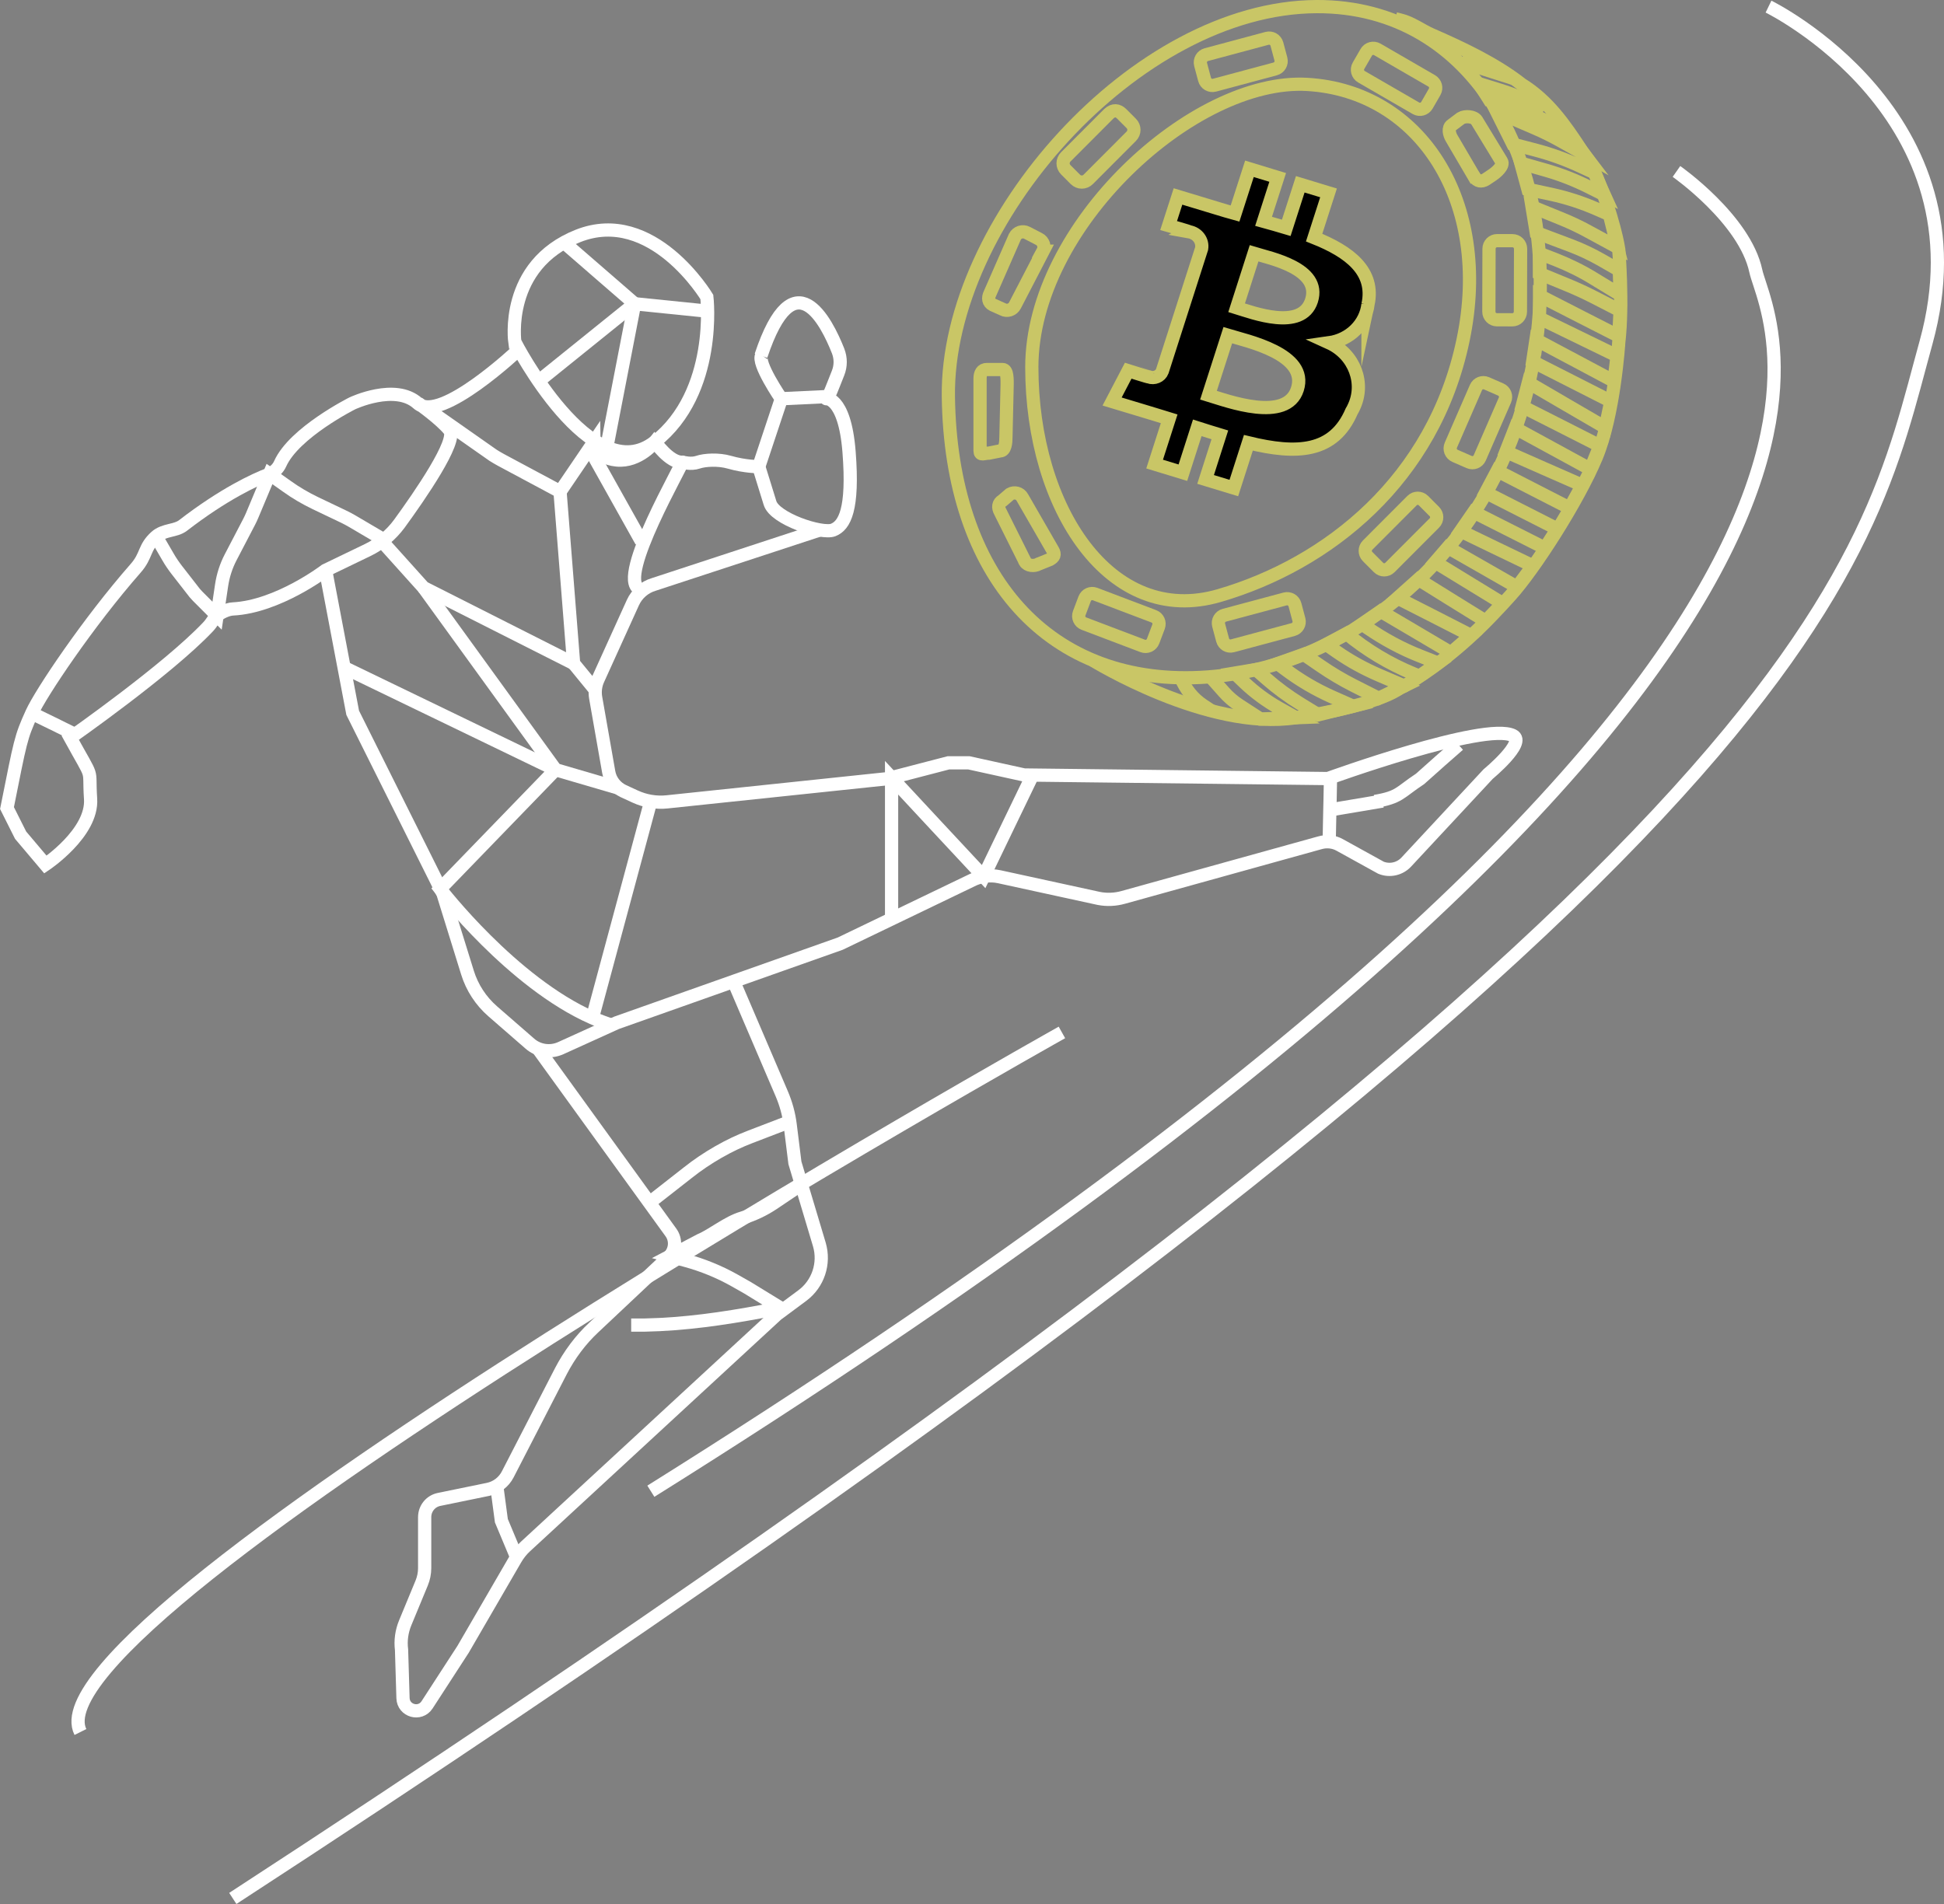 <svg width="147" height="144" viewBox="0 0 147 144" fill="none" xmlns="http://www.w3.org/2000/svg">
<rect x="0" y="0" width="147" height="144" fill="#808080" stroke="none"/>
<path d="M38.932 25.884C38.932 25.884 38.083 20.071 43.715 17.84C49.346 15.619 53.45 22.462 53.45 22.462C53.45 22.462 54.299 29.646 49.526 33.408C44.743 37.17 38.942 25.884 38.942 25.884H38.932Z" stroke="white" stroke-miterlimit="10"/>
<path d="M40.989 28.616L47.988 22.973L42.866 18.53" stroke="white" stroke-miterlimit="10"/>
<path d="M53.1 23.493L47.988 22.973L45.931 33.579" stroke="white" stroke-miterlimit="10"/>
<path d="M39.231 26.435C39.231 26.435 33.3 32.048 31.593 30.507C29.885 28.966 26.64 30.507 26.64 30.507C26.64 30.507 22.247 32.708 21.188 35.069C21.029 35.43 20.729 35.71 20.369 35.86C19.291 36.27 16.935 37.351 13.839 39.742C13.28 40.172 12.401 40.052 11.792 40.592C10.864 41.423 11.113 42.013 10.255 42.984C6.69 47.046 3.085 52.419 2.406 53.93C1.558 55.801 1.558 55.981 0.529 61.114L1.558 63.165L3.435 65.386C3.435 65.386 7.019 62.995 6.85 60.423C6.68 57.852 7.189 59.223 5.312 55.801C5.312 55.801 12.651 50.668 15.726 47.416C16.066 47.056 16.106 46.836 16.405 46.566C16.665 46.336 17.204 46.075 17.604 46.056C21.018 45.885 24.603 43.144 24.603 43.144L27.798 41.603C28.747 41.143 29.566 40.462 30.195 39.612C31.762 37.461 34.618 33.318 33.999 32.538C33.32 31.688 31.613 30.487 31.613 30.487" stroke="white" stroke-miterlimit="10"/>
<path d="M57.604 26.865C57.204 27.425 59.081 30.167 59.081 30.167L57.374 35.299C57.374 35.299 56.346 35.299 55.157 34.959C54.329 34.719 53.3 34.779 52.771 34.959C52.242 35.139 51.673 34.959 51.573 34.959C50.614 34.989 49.536 33.428 49.526 33.418C49.526 33.418 48.328 34.959 46.63 34.789C44.933 34.619 44.913 33.418 44.913 33.418L42.357 37.181L37.873 34.779C37.674 34.669 37.484 34.559 37.294 34.439L31.942 30.687" stroke="white" stroke-miterlimit="10"/>
<path d="M57.374 35.289L58.223 38.031C58.562 39.232 62.147 40.422 63.006 40.082C63.864 39.742 64.543 38.541 64.204 34.179C63.864 29.817 62.327 30.157 62.496 30.157C62.636 30.157 62.976 29.196 63.375 28.206C63.585 27.675 63.585 27.085 63.375 26.545C62.516 24.363 60.04 19.401 57.544 26.905" stroke="white" stroke-miterlimit="10"/>
<path d="M61.987 40.082L49.426 44.204C48.727 44.414 48.158 44.915 47.858 45.575L45.212 51.408C45.023 51.829 44.963 52.309 45.043 52.769L46.031 58.392C46.141 59.023 46.56 59.563 47.139 59.833L48.028 60.243C48.787 60.593 49.626 60.733 50.455 60.644L67.11 58.892L71.723 57.692H73.26L77.444 58.612L100.41 58.883C100.41 58.883 112.292 54.57 114.409 55.631C115.437 56.141 112.532 58.542 112.532 58.542L106.341 65.196C105.852 65.726 105.083 65.896 104.424 65.626L101.308 63.905C100.849 63.645 100.3 63.595 99.791 63.745L84.943 67.868C84.334 68.038 83.705 68.068 83.086 67.948L75.557 66.307C74.848 66.156 74.109 66.257 73.47 66.587L63.535 71.369L46.63 77.353L42.397 79.274C41.618 79.624 40.709 79.494 40.07 78.934L37.264 76.492C36.366 75.712 35.697 74.691 35.347 73.551L33.5 67.597L26.67 53.91L24.623 43.134" stroke="white" stroke-miterlimit="10"/>
<path d="M40.639 79.254L50.734 93.212C51.123 93.752 51.093 94.482 50.654 94.983L44.913 100.386C43.894 101.336 43.056 102.467 42.416 103.697L38.392 111.512C38.093 112.092 37.544 112.512 36.905 112.642L33.2 113.403C32.561 113.533 32.112 114.093 32.112 114.744V118.596C32.112 118.986 32.032 119.376 31.882 119.736L30.644 122.728C30.375 123.378 30.275 124.079 30.364 124.779L30.474 128.431C30.504 129.402 31.762 129.752 32.292 128.941L35.017 124.739L38.982 117.905C39.181 117.565 39.431 117.245 39.721 116.975L58.742 99.415L60.669 97.984C61.867 97.094 62.377 95.553 61.957 94.122L60.11 87.949L59.751 85.067C59.651 84.257 59.431 83.466 59.111 82.716L55.547 74.391" stroke="white" stroke-miterlimit="10"/>
<path d="M59.081 30.157L62.666 29.987" stroke="white" stroke-miterlimit="10"/>
<path d="M51.573 34.949C51.743 34.949 46.62 43.674 48.328 44.525" stroke="white" stroke-miterlimit="10"/>
<path d="M44.573 33.919L48.497 40.933" stroke="white" stroke-miterlimit="10"/>
<path d="M42.347 37.17L43.375 50.178L44.913 52.059" stroke="white" stroke-miterlimit="10"/>
<path d="M29.037 41.113L32.032 44.445L43.375 50.178" stroke="white" stroke-miterlimit="10"/>
<path d="M46.76 59.603L42.007 58.212L32.032 44.445" stroke="white" stroke-miterlimit="10"/>
<path d="M25.981 50.468L42.007 58.212L33.28 67.227C33.28 67.227 38.712 74.301 44.803 76.983C45.292 77.203 45.791 77.383 46.281 77.543" stroke="white" stroke-miterlimit="10"/>
<path d="M49.206 60.614L44.793 76.993" stroke="white" stroke-miterlimit="10"/>
<path d="M67.419 69.508V64.255V58.822L70.844 62.505L74.379 66.297L76.346 62.214L77.983 58.822" stroke="white" stroke-miterlimit="10"/>
<path d="M100.51 63.685L100.539 62.204L100.559 61.254L100.579 60.403L100.609 58.822" stroke="white" stroke-miterlimit="10"/>
<path d="M110.295 56.331L108.927 57.532L107.389 58.903C105.802 59.953 105.852 60.293 103.974 60.613L104.543 60.583L100.559 61.254" stroke="white" stroke-miterlimit="10"/>
<path d="M59.711 84.837L56.715 85.988C55.906 86.298 55.127 86.668 54.379 87.098L54.339 87.118C53.52 87.588 52.741 88.109 52.012 88.689L49.226 90.87" stroke="white" stroke-miterlimit="10"/>
<path d="M60.589 89.59L58.462 91.02C57.744 91.501 56.955 91.871 56.126 92.121C55.028 92.441 53.889 93.402 52.941 93.802L50.654 95.003L51.872 95.333C53.15 95.683 54.379 96.183 55.537 96.834L56.525 97.394L59.251 99.065" stroke="white" stroke-miterlimit="10"/>
<path d="M58.482 99.015L57.634 99.185C54.668 99.735 51.773 100.156 48.757 100.216H47.728" stroke="white" stroke-miterlimit="10"/>
<path d="M29.037 40.833L26.64 39.422C26.42 39.292 26.191 39.172 25.961 39.062L23.844 38.051C23.095 37.691 22.376 37.271 21.707 36.79L20.379 35.85L19.071 38.972C19.002 39.142 18.922 39.302 18.842 39.462L17.444 42.143C17.094 42.814 16.865 43.534 16.755 44.275L16.415 46.566L14.947 45.095C14.788 44.935 14.648 44.765 14.518 44.585L13.35 43.084C13.12 42.784 12.901 42.464 12.711 42.133L11.802 40.572" stroke="white" stroke-miterlimit="10"/>
<path d="M5.681 55.551L4.463 54.95L4.044 54.74L3.914 54.68L2.396 53.94" stroke="white" stroke-miterlimit="10"/>
<path d="M39.022 117.665L37.913 115.014L37.564 112.392" stroke="white" stroke-miterlimit="10"/>
<path d="M110.634 25.714C108.418 36.32 100.39 42.654 92.192 45.045C83.954 47.456 78.023 38.441 78.023 27.765C78.023 17.09 90.285 5.883 98.852 6.384C107.419 6.884 112.821 15.268 110.634 25.714Z" stroke="#C9C666" stroke-miterlimit="10"/>
<path d="M116.096 26.395C114.009 40.672 102.946 50.348 91.343 51.198C79.251 52.089 71.882 43.484 71.713 29.987C71.543 16.809 85.882 0.56 99.551 0.5C111.473 0.44 118.153 12.367 116.106 26.395H116.096Z" stroke="#C9C666" stroke-miterlimit="10"/>
<path d="M95.809 2.901L91.218 4.133C90.893 4.22 90.7 4.554 90.787 4.88L91.089 6.011C91.176 6.336 91.51 6.53 91.835 6.443L96.426 5.212C96.751 5.124 96.944 4.79 96.857 4.464L96.555 3.333C96.468 3.008 96.135 2.814 95.809 2.901Z" stroke="#C9C666" stroke-miterlimit="10"/>
<path d="M85.542 10.306L82.287 13.568C82.017 13.838 81.588 13.838 81.318 13.568L80.589 12.837C80.32 12.567 80.32 12.137 80.589 11.867L82.217 10.236L83.844 8.605C84.194 8.275 84.543 8.335 84.813 8.605L85.542 9.335C85.812 9.605 85.812 10.036 85.542 10.306Z" stroke="#C9C666" stroke-miterlimit="10"/>
<path d="M78.872 19L76.745 23.103C76.575 23.433 76.156 23.573 75.826 23.393L75.068 23.053C74.738 22.883 74.688 22.542 74.858 22.202L76.745 17.9C76.915 17.57 77.334 17.43 77.664 17.61L78.572 18.08C78.902 18.25 79.042 18.67 78.862 19H78.872Z" stroke="#C9C666" stroke-miterlimit="10"/>
<path d="M108.26 6.116L104.144 3.734C103.852 3.566 103.48 3.666 103.312 3.958L102.728 4.972C102.559 5.263 102.659 5.637 102.951 5.805L107.067 8.187C107.358 8.355 107.731 8.255 107.899 7.963L108.483 6.949C108.651 6.658 108.551 6.284 108.26 6.116Z" stroke="#C9C666" stroke-miterlimit="10"/>
<path d="M111.493 13.398L109.786 10.486C109.586 10.166 109.466 9.665 109.786 9.455L110.465 8.945C110.784 8.745 111.463 8.795 111.663 9.115L113.54 12.197C113.74 12.517 113.171 13.017 112.861 13.227L112.352 13.568C112.032 13.768 111.703 13.718 111.503 13.398H111.493Z" stroke="#C9C666" stroke-miterlimit="10"/>
<path d="M112.596 18.81L112.584 23.572C112.583 23.909 112.855 24.183 113.192 24.184L114.36 24.187C114.696 24.188 114.97 23.915 114.97 23.578L114.982 18.816C114.983 18.478 114.711 18.204 114.374 18.204L113.206 18.201C112.87 18.2 112.596 18.473 112.596 18.81Z" stroke="#C9C666" stroke-miterlimit="10"/>
<path d="M76.156 29.136L76.066 33.078C76.066 33.459 76.016 34.099 75.637 34.099L74.788 34.269C74.409 34.269 74.109 34.479 74.109 34.099V28.626C74.109 28.246 74.249 27.946 74.618 27.946H75.817C76.196 27.946 76.156 28.766 76.156 29.146V29.136Z" stroke="#C9C666" stroke-miterlimit="10"/>
<path d="M77.514 42.473L75.637 38.711C75.447 38.381 75.487 38.041 75.807 37.861L76.376 37.371C76.705 37.181 77.125 37.291 77.304 37.621L79.611 41.623C79.801 41.953 79.711 42.123 79.391 42.313L78.543 42.654C78.213 42.844 77.704 42.804 77.514 42.483V42.473Z" stroke="#C9C666" stroke-miterlimit="10"/>
<path d="M87.251 46.614L82.807 44.928C82.492 44.808 82.14 44.967 82.021 45.282L81.608 46.377C81.488 46.693 81.647 47.045 81.962 47.164L86.406 48.851C86.721 48.97 87.073 48.811 87.192 48.496L87.605 47.401C87.725 47.086 87.566 46.734 87.251 46.614Z" stroke="#C9C666" stroke-miterlimit="10"/>
<path d="M97.173 45.301L92.581 46.532C92.257 46.619 92.064 46.954 92.15 47.279L92.453 48.41C92.539 48.736 92.873 48.929 93.198 48.842L97.79 47.611C98.115 47.524 98.308 47.189 98.221 46.864L97.919 45.733C97.832 45.407 97.498 45.214 97.173 45.301Z" stroke="#C9C666" stroke-miterlimit="10"/>
<path d="M105.512 1.421L105.912 1.521C106.76 1.731 107.439 2.271 108.238 2.621C110.535 3.622 113.101 4.833 115.068 6.383C117.055 7.614 118.323 9.435 119.601 11.396C119.891 11.836 120.28 12.297 120.53 12.887C122.067 16.479 122.407 18.87 122.407 18.87C122.407 18.87 122.746 22.973 122.407 25.884C122.407 25.884 122.067 31.357 120.699 34.609C119.311 37.921 116.006 43.064 114.209 45.045C112.542 46.886 110.045 49.587 106.181 51.889C106.071 51.949 105.941 51.989 105.842 52.059C105.502 52.279 103.905 53.37 97.993 54.28C91.333 55.311 82.636 49.938 82.636 49.938" stroke="#C9C666" stroke-miterlimit="10"/>
<path d="M91.603 51.269L92.552 52.339C92.891 52.719 93.27 53.05 93.7 53.33L95.317 54.38L98.003 54.28L96.685 53.54C95.747 53.009 94.868 52.359 94.089 51.619L93.35 50.908L94.968 50.638L95.767 51.339C96.566 52.039 97.424 52.669 98.333 53.23L99.691 54.06L102.317 53.41L100.779 52.729C99.491 52.159 98.283 51.449 97.155 50.598L96.605 50.188L98.582 49.487L99.851 50.358C100.649 50.908 101.488 51.408 102.357 51.849L104.254 52.809L106.181 51.879L104.264 51.058C103.156 50.578 102.087 49.998 101.099 49.307L100.28 48.737L101.818 47.917C103.345 49.177 105.063 50.208 106.89 50.958L107.329 51.138L108.737 50.148L107.419 49.627C106.011 49.077 104.683 48.357 103.435 47.506L102.986 47.196L104.394 46.226L107.04 47.786L109.716 49.367L111.224 48.057L108.388 46.606L105.672 45.225L107.249 43.814L109.676 45.325L112.342 46.976L113.62 45.635L110.854 43.944L108.518 42.514L109.476 41.403L111.982 42.834L114.708 44.395L115.907 42.794L112.971 41.383L110.445 40.162L111.433 38.731L113.989 40.022L116.825 41.453L117.754 40.002L114.938 38.571L112.342 37.251L113.211 35.61L116.076 37.081L118.692 38.421L119.641 36.7L116.795 35.45L113.87 34.159L114.569 32.378L117.324 33.879L120.26 35.48L120.979 33.719L118.003 32.208L115.098 30.737L115.567 28.936L118.483 30.637L121.388 32.328L121.808 30.347L118.892 28.866L115.897 27.345L116.146 25.694L119.212 27.325L122.047 28.836L122.277 26.915L119.461 25.544L116.416 24.063V22.362L119.601 23.993L122.407 25.424L122.507 23.493L120.46 22.442C119.791 22.102 119.112 21.792 118.423 21.512L116.406 20.681V19.161L117.644 19.641C118.622 20.031 119.571 20.491 120.47 21.042L122.507 22.282L122.447 20.441L121.069 19.651C120.33 19.231 119.561 18.87 118.772 18.57L116.166 17.59L115.847 15.639L117.983 16.509C118.732 16.809 119.451 17.149 120.16 17.54L122.317 18.71L121.698 16.229L120.809 15.839C119.671 15.338 118.483 14.948 117.265 14.688L115.537 14.318L114.998 12.337L116.895 12.877C118.013 13.197 119.112 13.627 120.15 14.148L121.308 14.728L120.55 13.057L119.621 12.627C118.473 12.087 117.284 11.656 116.056 11.336L114.399 10.906L113.171 8.445L116.096 9.705C116.725 9.976 117.344 10.286 117.943 10.616L119.781 11.646L118.373 9.795L116.006 8.725C115.587 8.535 115.158 8.375 114.718 8.235L112.651 7.604L111.853 6.333L113.38 6.804C113.89 6.964 114.399 7.144 114.888 7.354L116.805 8.185" stroke="#C9C666" stroke-miterlimit="10"/>
<path d="M114.519 5.963L110.485 4.673" stroke="#C9C666" stroke-miterlimit="10"/>
<path d="M91.603 53.76L90.984 53.35C90.225 52.849 89.636 52.119 89.296 51.269" stroke="#C9C666" stroke-miterlimit="10"/>
<path d="M92.841 25.354L91.383 29.887C92.831 30.327 97.284 31.988 98.103 29.436C98.962 26.765 94.289 25.794 92.841 25.354ZM94.828 19.161L93.51 23.273C94.718 23.643 98.423 25.054 99.171 22.733C99.95 20.301 96.036 19.531 94.828 19.161ZM103.445 23.013C103.275 24.514 102.067 25.704 100.5 25.924C102.437 26.805 103.255 29.016 102.347 30.847C102.307 30.937 102.257 31.027 102.207 31.107C100.849 34.269 98.053 34.379 94.399 33.489L93.3 36.91L91.163 36.26L92.242 32.888C91.683 32.718 91.124 32.548 90.534 32.358L89.446 35.75L87.309 35.099L88.408 31.678C87.908 31.527 87.399 31.357 86.88 31.207L84.094 30.367L85.312 28.036C85.312 28.036 86.89 28.536 86.87 28.506C87.279 28.656 87.739 28.466 87.888 28.076L90.864 18.8C90.964 18.2 90.544 17.64 89.925 17.53C89.965 17.51 88.368 17.059 88.368 17.059L89.077 14.858L92.022 15.749C92.462 15.889 92.921 16.019 93.39 16.149L94.479 12.767L96.615 13.418L95.547 16.739C96.126 16.899 96.695 17.059 97.264 17.23L98.323 13.938L100.46 14.588L99.371 17.97C102.057 19.041 103.984 20.521 103.445 23.033V23.013Z" fill="black" stroke="#C9C666" stroke-miterlimit="10"/>
<path d="M111.609 29.307L109.708 33.672C109.574 33.981 109.715 34.341 110.023 34.476L111.094 34.944C111.402 35.079 111.761 34.938 111.895 34.629L113.796 30.263C113.931 29.954 113.79 29.595 113.481 29.46L112.411 28.992C112.102 28.857 111.743 28.998 111.609 29.307Z" stroke="#C9C666" stroke-miterlimit="10"/>
<path d="M106.775 37.861L103.414 41.229C103.176 41.467 103.176 41.854 103.414 42.092L104.24 42.92C104.478 43.158 104.863 43.158 105.101 42.92L108.462 39.552C108.7 39.314 108.7 38.928 108.462 38.689L107.636 37.861C107.398 37.623 107.012 37.623 106.775 37.861Z" stroke="#C9C666" stroke-miterlimit="10"/>
<path d="M133.73 0.5C133.73 0.5 150.415 8.645 145.642 25.904C140.869 43.164 138.982 64.546 17.604 143.58" stroke="white" stroke-miterlimit="10"/>
<path d="M126.77 12.967C126.77 12.967 131.933 16.579 132.771 20.502C133.61 24.424 149.376 50.088 49.216 112.783" stroke="white" stroke-miterlimit="10"/>
<path d="M80.3 78.083C80.3 78.083 1.668 122.158 6.081 130.993" stroke="white" stroke-miterlimit="10"/>
</svg>
